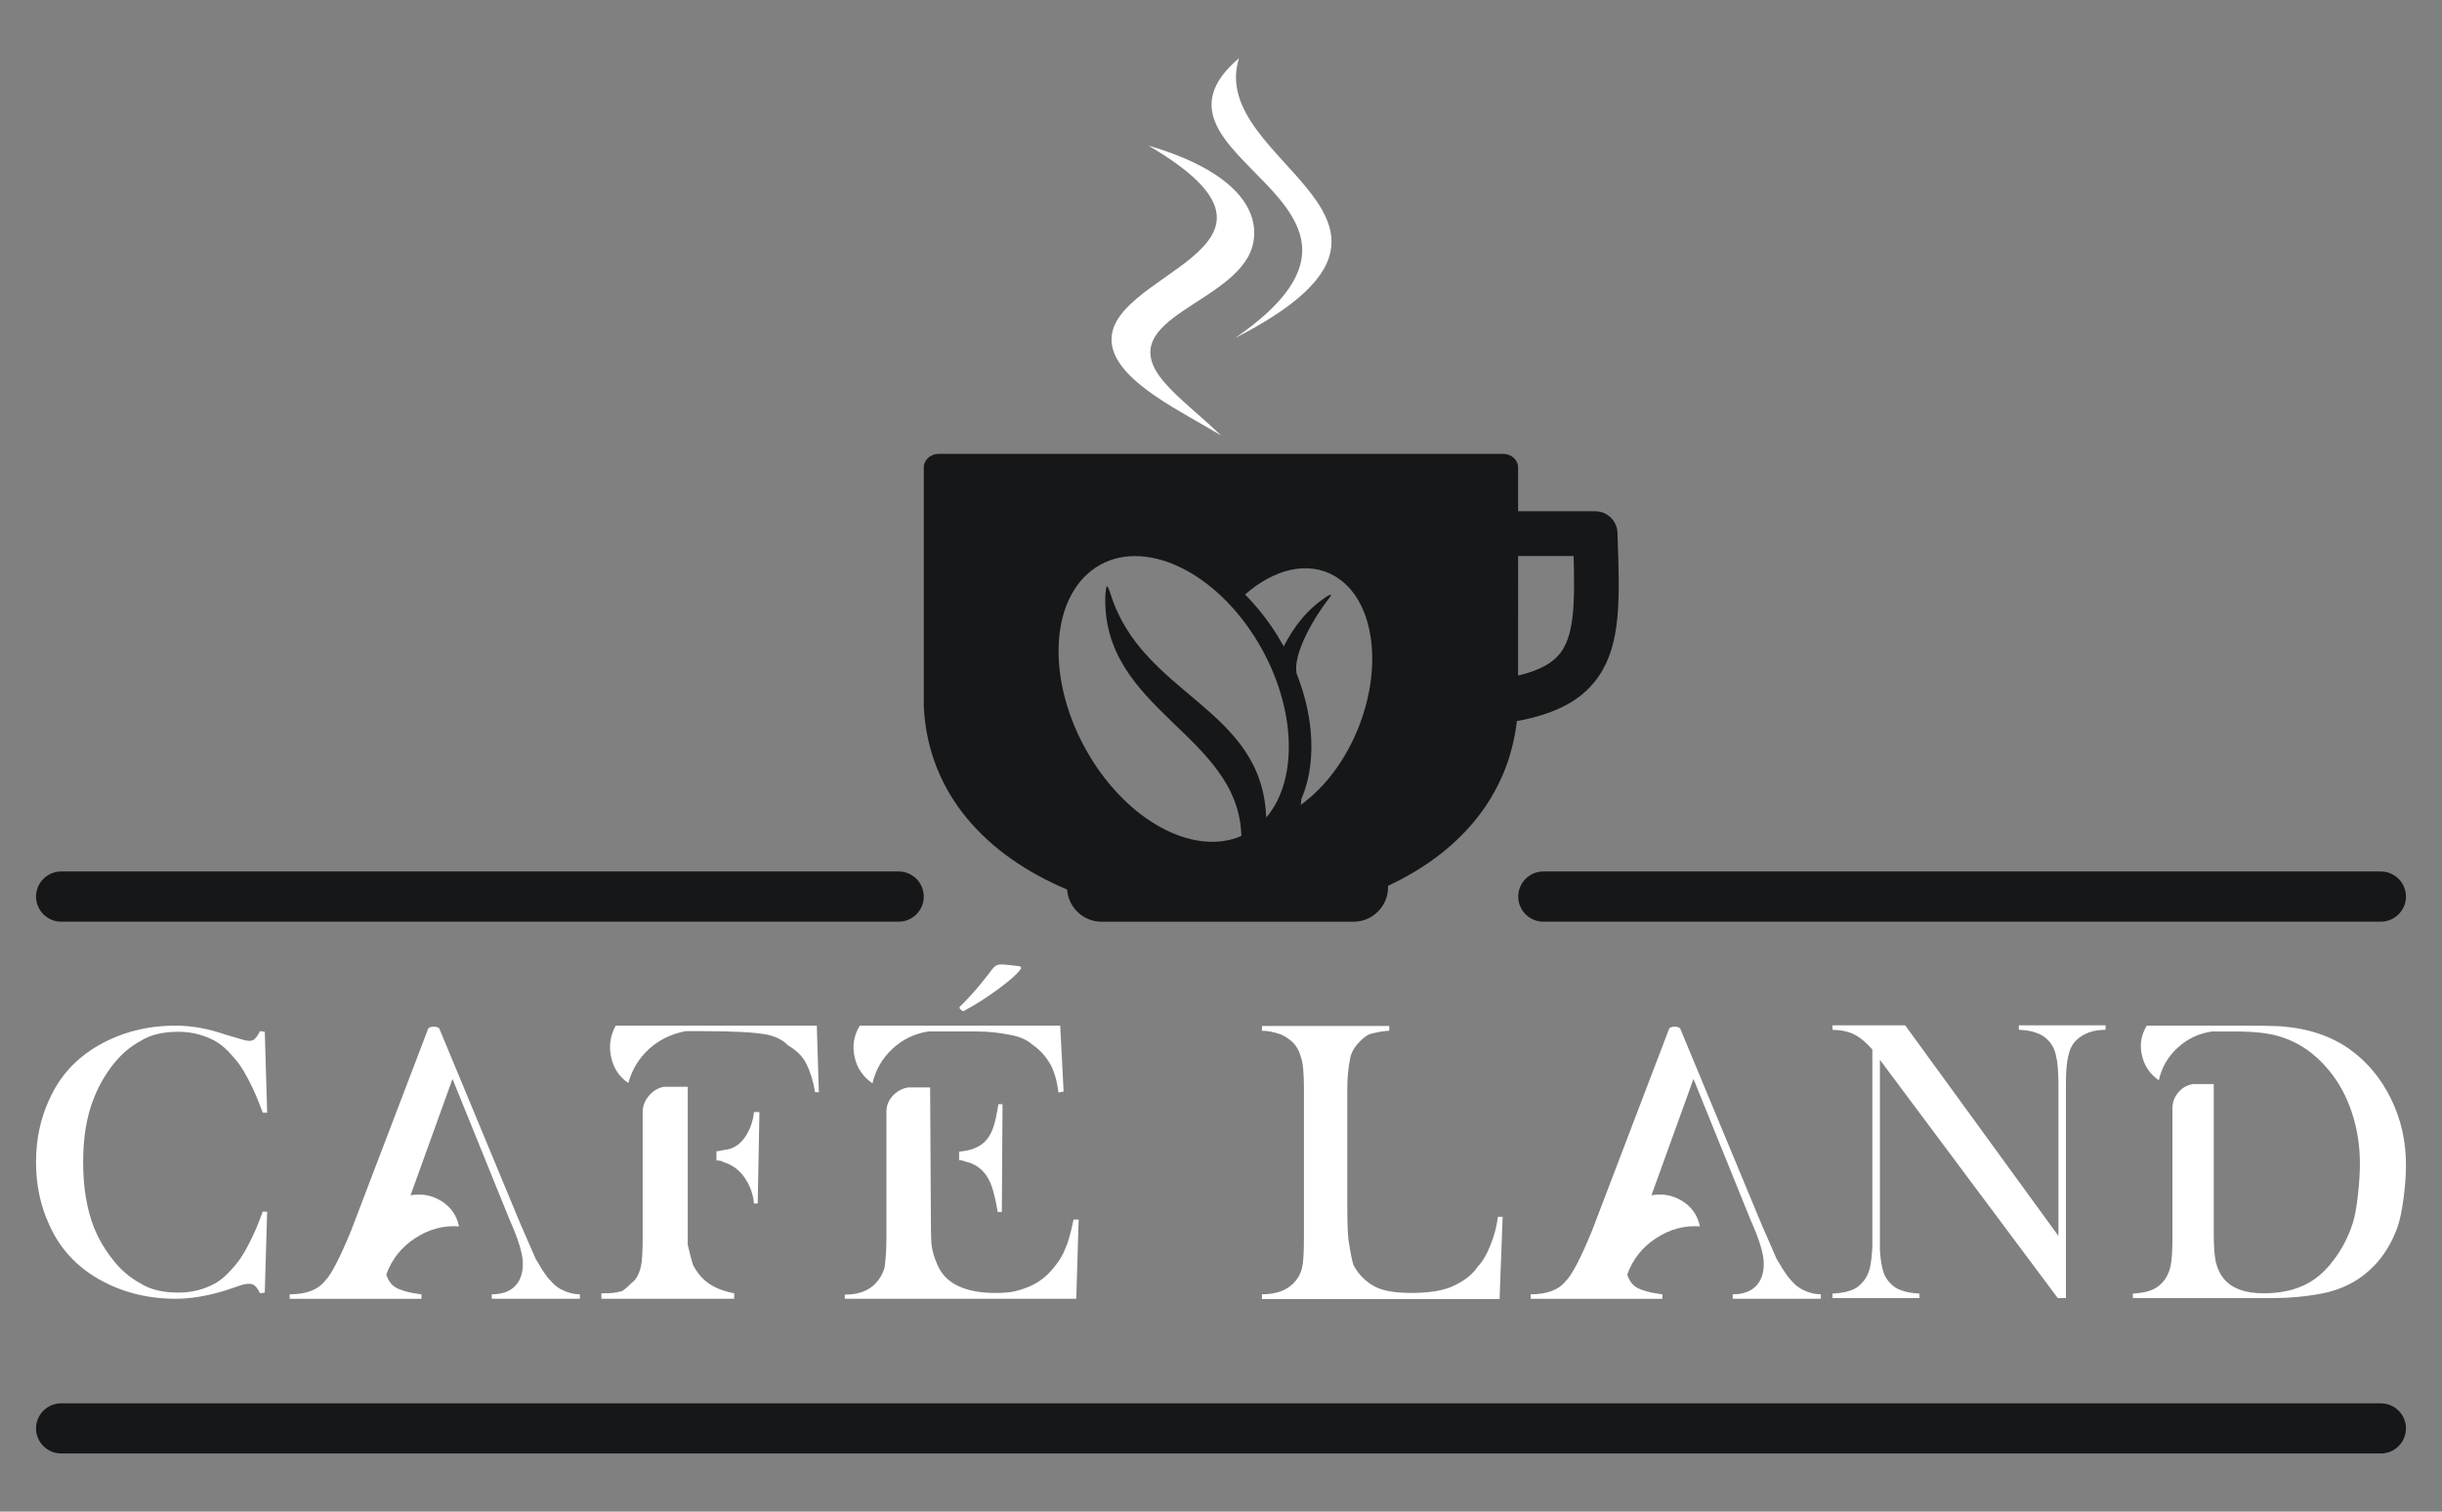 <?xml version="1.0" encoding="utf-8"?>
<!-- Generator: Adobe Illustrator 16.0.0, SVG Export Plug-In . SVG Version: 6.00 Build 0)  -->
<!DOCTYPE svg PUBLIC "-//W3C//DTD SVG 1.1//EN" "http://www.w3.org/Graphics/SVG/1.1/DTD/svg11.dtd">
<svg version="1.1" id="Calque_1" xmlns="http://www.w3.org/2000/svg" xmlns:xlink="http://www.w3.org/1999/xlink" x="0px" y="0px"
	 width="210px" height="130px" viewBox="0 0 210 130" enable-background="new 0 0 210 130" xml:space="preserve">
<rect x="0" y="0" width="210" height="130" fill="#808080" stroke="none"/>
<g>
	<g>
		<g>
			<path fill="#FFFFFF" d="M22.769,111.163l-0.413,0.059c-0.175-0.407-0.384-0.662-0.63-0.761c-0.246-0.101-0.601-0.07-1.069,0.087
				l-1.293,0.44c-1.548,0.469-2.966,0.705-4.255,0.705c-2.429,0-4.624-0.559-6.593-1.673c-1.969-1.118-3.402-2.693-4.298-4.728
				c-0.748-1.625-1.119-3.403-1.119-5.344s0.371-3.72,1.119-5.345c0.896-2.033,2.329-3.608,4.298-4.724
				c1.969-1.116,4.164-1.675,6.593-1.675c1.368,0,2.785,0.256,4.255,0.765l1.293,0.38c0.527,0.176,0.894,0.211,1.099,0.104
				c0.206-0.108,0.408-0.368,0.601-0.776l0.413,0.057l0.205,6.958h-0.38c-0.216-0.585-0.411-1.076-0.576-1.467
				c-0.164-0.392-0.385-0.853-0.657-1.382c-0.275-0.526-0.539-0.969-0.792-1.32c-0.259-0.352-0.571-0.719-0.941-1.102
				c-0.37-0.382-0.759-0.686-1.159-0.909c-0.401-0.224-0.87-0.411-1.409-0.56c-0.539-0.145-1.112-0.219-1.718-0.219
				c-1.35,0-2.435,0.265-3.26,0.792c-0.88,0.472-1.662,1.142-2.347,2.011C9.048,92.412,8.5,93.362,8.09,94.401
				c-0.628,1.526-0.94,3.374-0.94,5.548c0,2.172,0.313,4.052,0.94,5.639c0.41,0.998,0.958,1.925,1.645,2.786
				c0.685,0.862,1.467,1.528,2.347,1.997c0.825,0.528,1.91,0.792,3.26,0.792c0.605,0,1.179-0.074,1.718-0.217
				c0.539-0.148,1.008-0.334,1.409-0.558c0.4-0.226,0.789-0.529,1.159-0.913c0.37-0.38,0.683-0.75,0.941-1.102
				c0.253-0.353,0.517-0.789,0.792-1.319c0.272-0.527,0.493-0.986,0.657-1.378c0.165-0.392,0.36-0.886,0.576-1.47h0.38
				L22.769,111.163z"/>
			<path fill="#FFFFFF" d="M37.772,88.441l6.984,16.821c0.764,1.764,1.203,2.771,1.322,3.025c0.041,0.058,0.121,0.196,0.252,0.409
				c0.125,0.219,0.215,0.365,0.261,0.441c0.05,0.08,0.138,0.209,0.265,0.396c0.125,0.188,0.237,0.328,0.322,0.427
				c0.09,0.096,0.196,0.217,0.325,0.354c0.129,0.135,0.257,0.256,0.394,0.352c0.137,0.095,0.286,0.188,0.44,0.264
				c0.509,0.252,1.021,0.38,1.528,0.38v0.384h-7.575v-0.384c0.86,0,1.522-0.229,1.985-0.689c0.458-0.457,0.688-1.111,0.688-1.948
				c0-0.825-0.382-2.086-1.145-3.789l-4.904-12.096l-3.61,10.008c0.957-0.175,1.847-0.01,2.659,0.499
				c0.81,0.511,1.315,1.232,1.508,2.174c-1.329-0.099-2.586,0.242-3.772,1.014c-1.181,0.775-2.012,1.816-2.479,3.129
				c0.099,0.312,0.239,0.576,0.424,0.791c0.188,0.217,0.442,0.382,0.767,0.498c0.322,0.121,0.601,0.199,0.836,0.249
				c0.233,0.048,0.566,0.104,0.998,0.161v0.384H24.913v-0.384c1.407,0,2.415-0.38,3.024-1.142c0.525-0.511,1.28-1.959,2.26-4.344
				l6.634-17.383c0.099-0.099,0.256-0.145,0.469-0.145C37.515,88.297,37.672,88.343,37.772,88.441z"/>
			<path fill="#FFFFFF" d="M59.144,93.462v1.997v1.408v4.166v2.469v3.553c0.195,0.822,0.341,1.39,0.442,1.702
				c0.367,0.725,0.845,1.276,1.423,1.659c0.576,0.382,1.284,0.648,2.127,0.806v0.472h-11.42v-0.325v-0.146h0.147
				c0.723,0,1.195-0.05,1.409-0.147h0.146c0.197-0.094,0.499-0.349,0.91-0.76c0.352-0.235,0.614-0.704,0.793-1.412
				c0.098-0.41,0.147-1.282,0.147-2.611V95.634c0-0.526,0.186-1.001,0.558-1.425c0.369-0.419,0.802-0.671,1.291-0.747H59.144z
				 M70.241,88.206l0.176,5.725h-0.323c-0.156-0.938-0.41-1.761-0.763-2.466c-0.297-0.605-0.813-1.126-1.559-1.555
				c-0.45-0.471-1.065-0.784-1.845-0.939c-1.043-0.196-2.843-0.293-5.404-0.293h-1.38h-0.176c-1.236,0.234-2.288,0.747-3.158,1.538
				c-0.869,0.794-1.459,1.769-1.776,2.924c-0.78-0.529-1.275-1.272-1.481-2.232c-0.205-0.96-0.072-1.86,0.397-2.701H70.241z
				 M61.609,99.011c0.1,0,0.251-0.025,0.453-0.073c0.209-0.05,0.359-0.074,0.456-0.074c0.668-0.138,1.197-0.518,1.599-1.145
				c0.405-0.629,0.644-1.32,0.722-2.085h0.469l-0.147,7.868h-0.321c-0.078-0.823-0.348-1.567-0.808-2.231
				c-0.464-0.665-1.063-1.105-1.806-1.321c-0.098-0.097-0.304-0.146-0.616-0.146V99.011z"/>
			<path fill="#FFFFFF" d="M79.987,93.52l0.057,10.072c0,1.817,0.02,2.963,0.061,3.435c0.061,0.547,0.235,1.143,0.529,1.792
				c0.369,0.82,0.971,1.417,1.791,1.788c0.838,0.392,1.889,0.585,3.142,0.585c0.646,0,1.148-0.03,1.513-0.103
				c0.361-0.066,0.796-0.198,1.304-0.392c0.859-0.337,1.604-0.894,2.231-1.678c0.45-0.527,0.782-1.074,0.999-1.645
				c0.236-0.508,0.469-1.337,0.705-2.492h0.439l-0.204,6.811H85.36H72.647v-0.354c1.177,0,2.063-0.329,2.673-0.997
				c0.368-0.393,0.625-0.851,0.759-1.382c0.102-0.762,0.15-1.643,0.15-2.642V95.605c0-0.529,0.187-0.989,0.557-1.38
				c0.371-0.392,0.813-0.628,1.32-0.706H79.987z M91.172,88.206l0.294,5.666l-0.439,0.088c-0.138-1.037-0.371-1.849-0.706-2.437
				c-0.391-0.686-0.898-1.243-1.528-1.674c-0.484-0.431-1.132-0.713-1.937-0.851c-0.958-0.194-1.908-0.291-2.846-0.291h-2.613
				h-1.353h-0.205c-1.172,0.174-2.201,0.668-3.082,1.479c-0.88,0.814-1.457,1.808-1.73,2.984c-0.823-0.569-1.338-1.334-1.542-2.293
				c-0.206-0.958-0.054-1.852,0.456-2.672h1.233h4.87H91.172z M82.819,86.947c-0.112,0-0.415-0.265-0.268-0.379
				c1.323-1.285,2.343-2.645,2.798-3.246c0.188-0.229,0.38-0.38,0.759-0.38c0.449,0,1.129,0.114,1.543,0.15
				c0.192,0.038,0.192,0.189,0.076,0.302c-0.49,0.757-3.059,2.608-4.717,3.477c-0.042,0.037-0.079,0.076-0.155,0.076H82.819z
				 M82.481,99.039c0.765-0.059,1.386-0.25,1.866-0.573c0.477-0.322,0.835-0.825,1.071-1.511c0.155-0.452,0.303-1.117,0.438-1.996
				h0.355l-0.058,9.275h-0.352c-0.161-0.918-0.326-1.645-0.504-2.171c-0.39-1.154-1.113-1.868-2.17-2.143
				c-0.276-0.099-0.489-0.148-0.647-0.148V99.039z"/>
			<path fill="#FFFFFF" d="M108.521,111.72v-0.41c1.154,0,2.045-0.299,2.67-0.908c0.432-0.429,0.696-0.92,0.797-1.469
				c0.095-0.372,0.143-1.224,0.143-2.552V93.579c0-1.33-0.084-2.221-0.263-2.672c-0.138-0.548-0.399-0.997-0.793-1.353
				c-0.39-0.33-0.753-0.547-1.083-0.643c-0.529-0.178-1.021-0.264-1.471-0.264v-0.413h10.95v0.413c-0.349,0-0.89,0.086-1.611,0.264
				c-0.255,0.077-0.563,0.291-0.911,0.643c-0.43,0.433-0.703,0.883-0.82,1.353c-0.179,0.881-0.268,1.771-0.268,2.672v10.013
				c0,1.777,0.049,2.887,0.147,3.315c0.139,0.899,0.264,1.528,0.383,1.88c0.427,0.823,1.054,1.448,1.879,1.879
				c0.704,0.354,1.73,0.525,3.081,0.525c1.47,0,2.62-0.171,3.465-0.525c1.036-0.452,1.793-1.027,2.262-1.733
				c0.409-0.43,0.761-1.019,1.056-1.763c0.352-0.837,0.576-1.68,0.678-2.522h0.409l-0.264,7.072H108.521z"/>
			<path fill="#FFFFFF" d="M144.483,88.441l6.988,16.821c0.765,1.764,1.205,2.771,1.318,3.025c0.044,0.058,0.126,0.196,0.255,0.409
				c0.124,0.219,0.212,0.365,0.263,0.441c0.049,0.08,0.138,0.209,0.264,0.396c0.13,0.188,0.233,0.328,0.322,0.427
				c0.091,0.096,0.194,0.217,0.324,0.354c0.126,0.135,0.26,0.256,0.398,0.352c0.134,0.095,0.281,0.188,0.438,0.264
				c0.509,0.252,1.017,0.38,1.528,0.38v0.384h-7.576v-0.384c0.861,0,1.522-0.229,1.981-0.689c0.458-0.457,0.691-1.111,0.691-1.948
				c0-0.825-0.382-2.086-1.148-3.789l-4.898-12.096l-3.614,10.008c0.96-0.175,1.845-0.01,2.66,0.499
				c0.81,0.511,1.313,1.232,1.507,2.174c-1.328-0.099-2.585,0.242-3.769,1.014c-1.184,0.775-2.011,1.816-2.481,3.129
				c0.097,0.312,0.241,0.576,0.424,0.791c0.188,0.217,0.441,0.382,0.767,0.498c0.321,0.121,0.601,0.199,0.836,0.249
				c0.233,0.048,0.565,0.104,0.998,0.161v0.384h-11.333v-0.384c1.409,0,2.416-0.38,3.022-1.142c0.53-0.511,1.284-1.959,2.264-4.344
				l6.634-17.383c0.095-0.099,0.252-0.145,0.469-0.145C144.23,88.297,144.385,88.343,144.483,88.441z"/>
			<path fill="#FFFFFF" d="M161.662,107.406c0.036,0.686,0.106,1.225,0.205,1.613c0.114,0.551,0.343,0.991,0.676,1.323
				c0.276,0.314,0.615,0.528,1.026,0.646c0.352,0.138,0.85,0.223,1.497,0.264v0.383h-7.485v-0.383
				c0.664-0.041,1.175-0.126,1.525-0.264c0.394-0.117,0.724-0.331,0.999-0.646c0.333-0.332,0.566-0.772,0.703-1.323
				c0.099-0.449,0.165-1.044,0.207-1.791V90.26c-0.53-0.604-1.041-1.035-1.544-1.289c-0.499-0.255-1.129-0.393-1.891-0.41v-0.384
				h6.255l13.18,18.114V93.256c0-1.096-0.07-1.92-0.207-2.467c-0.115-0.548-0.344-0.988-0.675-1.321
				c-0.293-0.313-0.636-0.525-1.028-0.645c-0.311-0.136-0.812-0.225-1.496-0.263v-0.384h7.459v0.384
				c-1.06,0-1.899,0.303-2.526,0.907c-0.336,0.333-0.558,0.773-0.677,1.321c-0.136,0.547-0.206,1.371-0.206,2.467v18.379h-0.703
				l-15.294-20.492V107.406z"/>
			<path fill="#FFFFFF" d="M190.372,93.227v12.859c0,1.056,0.059,1.867,0.175,2.438c0.139,0.566,0.361,1.047,0.678,1.438
				c0.704,0.84,1.835,1.261,3.404,1.261c1.351,0,2.504-0.224,3.466-0.674c0.956-0.43,1.809-1.146,2.554-2.143
				c0.745-0.96,1.312-2.056,1.702-3.289c0.174-0.59,0.316-1.382,0.423-2.379c0.11-0.996,0.167-1.887,0.167-2.671
				c0-1.547-0.237-3.024-0.706-4.433c-0.472-1.408-1.148-2.63-2.027-3.67c-1.215-1.449-2.66-2.409-4.344-2.878
				c-0.842-0.232-1.929-0.359-3.262-0.378h-2.379c-1.11,0.155-2.094,0.614-2.934,1.378c-0.843,0.765-1.391,1.702-1.643,2.819
				c-0.764-0.53-1.25-1.249-1.452-2.16c-0.209-0.909-0.065-1.756,0.422-2.539h1.146h4.963h1.673c1.978,0,3.238,0.021,3.787,0.06
				c2.312,0.176,4.268,0.831,5.873,1.967c1.506,1.078,2.691,2.495,3.551,4.255c0.861,1.742,1.293,3.643,1.293,5.695
				c0,0.864-0.07,1.816-0.206,2.864c-0.138,1.05-0.313,1.882-0.529,2.51c-0.487,1.332-1.163,2.438-2.026,3.317
				c-1.214,1.256-2.719,2.044-4.52,2.378c-1.334,0.254-2.713,0.383-4.139,0.383h-12.068v-0.383c0.627-0.041,1.126-0.126,1.496-0.264
				c0.393-0.135,0.737-0.361,1.029-0.674c0.33-0.354,0.567-0.806,0.704-1.354c0.117-0.525,0.176-1.351,0.176-2.466V95.252
				c0.021-0.51,0.194-0.954,0.528-1.334c0.336-0.385,0.754-0.611,1.263-0.691H190.372z"/>
		</g>
	</g>
	<path fill-rule="evenodd" clip-rule="evenodd" fill="#151719" d="M130.548,58.096c1.916-0.444,3.084-1.127,3.752-2.099
		c1.08-1.58,1.138-4.3,1.02-8.181h-4.771V58.096z M130.548,43.967h6.628c1.062,0,1.922,0.859,1.922,1.924c0,0.028,0,0.056,0,0.086
		c0.201,5.55,0.307,9.367-1.618,12.184c-1.35,1.964-3.502,3.201-7.035,3.854c-0.784,6.713-5.182,11.418-11.085,14.165
		c0,0.042,0.006,0.085,0.006,0.124l0,0c0,1.627-1.334,2.962-2.96,2.962H94.721c-1.561,0-2.85-1.228-2.952-2.766
		c-6.852-2.877-11.956-8.145-12.328-15.732c0-0.018,0-0.033,0-0.052c0-6.839,0-13.677,0-20.515c0-0.646,0.576-1.17,1.283-1.17
		h48.542c0.706,0,1.282,0.524,1.282,1.17V43.967z M114.753,49.527c3.579,2.053,4.317,8.324,1.652,14.004
		c-1.165,2.478-2.789,4.433-4.547,5.684c0.022-0.178,0.04-0.355,0.061-0.529c0.781-1.796,0.979-3.893,0.788-5.88
		c-0.162-1.669-0.584-3.314-1.204-4.869c-0.35-1.734,1.568-4.944,2.821-6.526c0.241-0.305,0.173-0.338-0.16-0.153
		c-1.702,1.086-2.893,2.603-3.766,4.335c-0.337-0.608-0.698-1.194-1.082-1.751c-0.665-0.968-1.42-1.886-2.244-2.716
		C109.562,48.938,112.462,48.21,114.753,49.527 M93.872,49.063c3.838-2.967,10.105-0.423,14,5.676
		c3.568,5.582,3.916,12.21,1.015,15.567c-0.343-9.47-10.618-10.453-13.37-19.181c-0.348-1.101-0.397-0.761-0.462,0.076
		c-0.34,9.909,11.458,11.927,11.698,20.69c-3.848,1.681-9.261-0.93-12.765-6.412C90.092,59.381,90.039,52.031,93.872,49.063"/>
	<g>
		<path fill-rule="evenodd" clip-rule="evenodd" fill="#FFFFFF" d="M107.812,20.662c0.409-2.851-1.882-6.038-9.051-8.139
			c15.412,9.026-4.511,10.913-3.103,17.321c0.692,3.143,6.163,5.65,9.347,7.607c-1.684-1.633-3.624-3.116-4.867-4.559
			C95.171,27.145,107.024,26.154,107.812,20.662"/>
		<path fill-rule="evenodd" clip-rule="evenodd" fill="#FFFFFF" d="M106.55,5c-10.113,8.616,16.567,12.379-0.316,24.061
			C126.045,18.889,103.659,14.094,106.55,5"/>
	</g>
	<g>
		<g>
			<path fill-rule="evenodd" clip-rule="evenodd" fill="#151719" d="M132.716,74.947h72.026c1.188,0,2.159,0.971,2.159,2.157l0,0
				c0,1.186-0.971,2.16-2.159,2.16h-72.026c-1.189,0-2.156-0.975-2.156-2.16l0,0C130.56,75.918,131.526,74.947,132.716,74.947z"/>
			<path fill-rule="evenodd" clip-rule="evenodd" fill="#151719" d="M5.258,74.947h72.029c1.185,0,2.153,0.971,2.153,2.157l0,0
				c0,1.186-0.969,2.16-2.153,2.16H5.258c-1.188,0-2.159-0.975-2.159-2.16l0,0C3.099,75.918,4.069,74.947,5.258,74.947z"/>
		</g>
	</g>
	<g>
		<g>
			<path fill-rule="evenodd" clip-rule="evenodd" fill="#151719" d="M77.287,125H5.258c-1.188,0-2.159-0.971-2.159-2.159l0,0
				c0-1.188,0.971-2.154,2.159-2.154h127.458h72.026c1.188,0,2.159,0.966,2.159,2.154l0,0c0,1.188-0.971,2.159-2.159,2.159H77.287z"
				/>
		</g>
	</g>
</g>
</svg>
